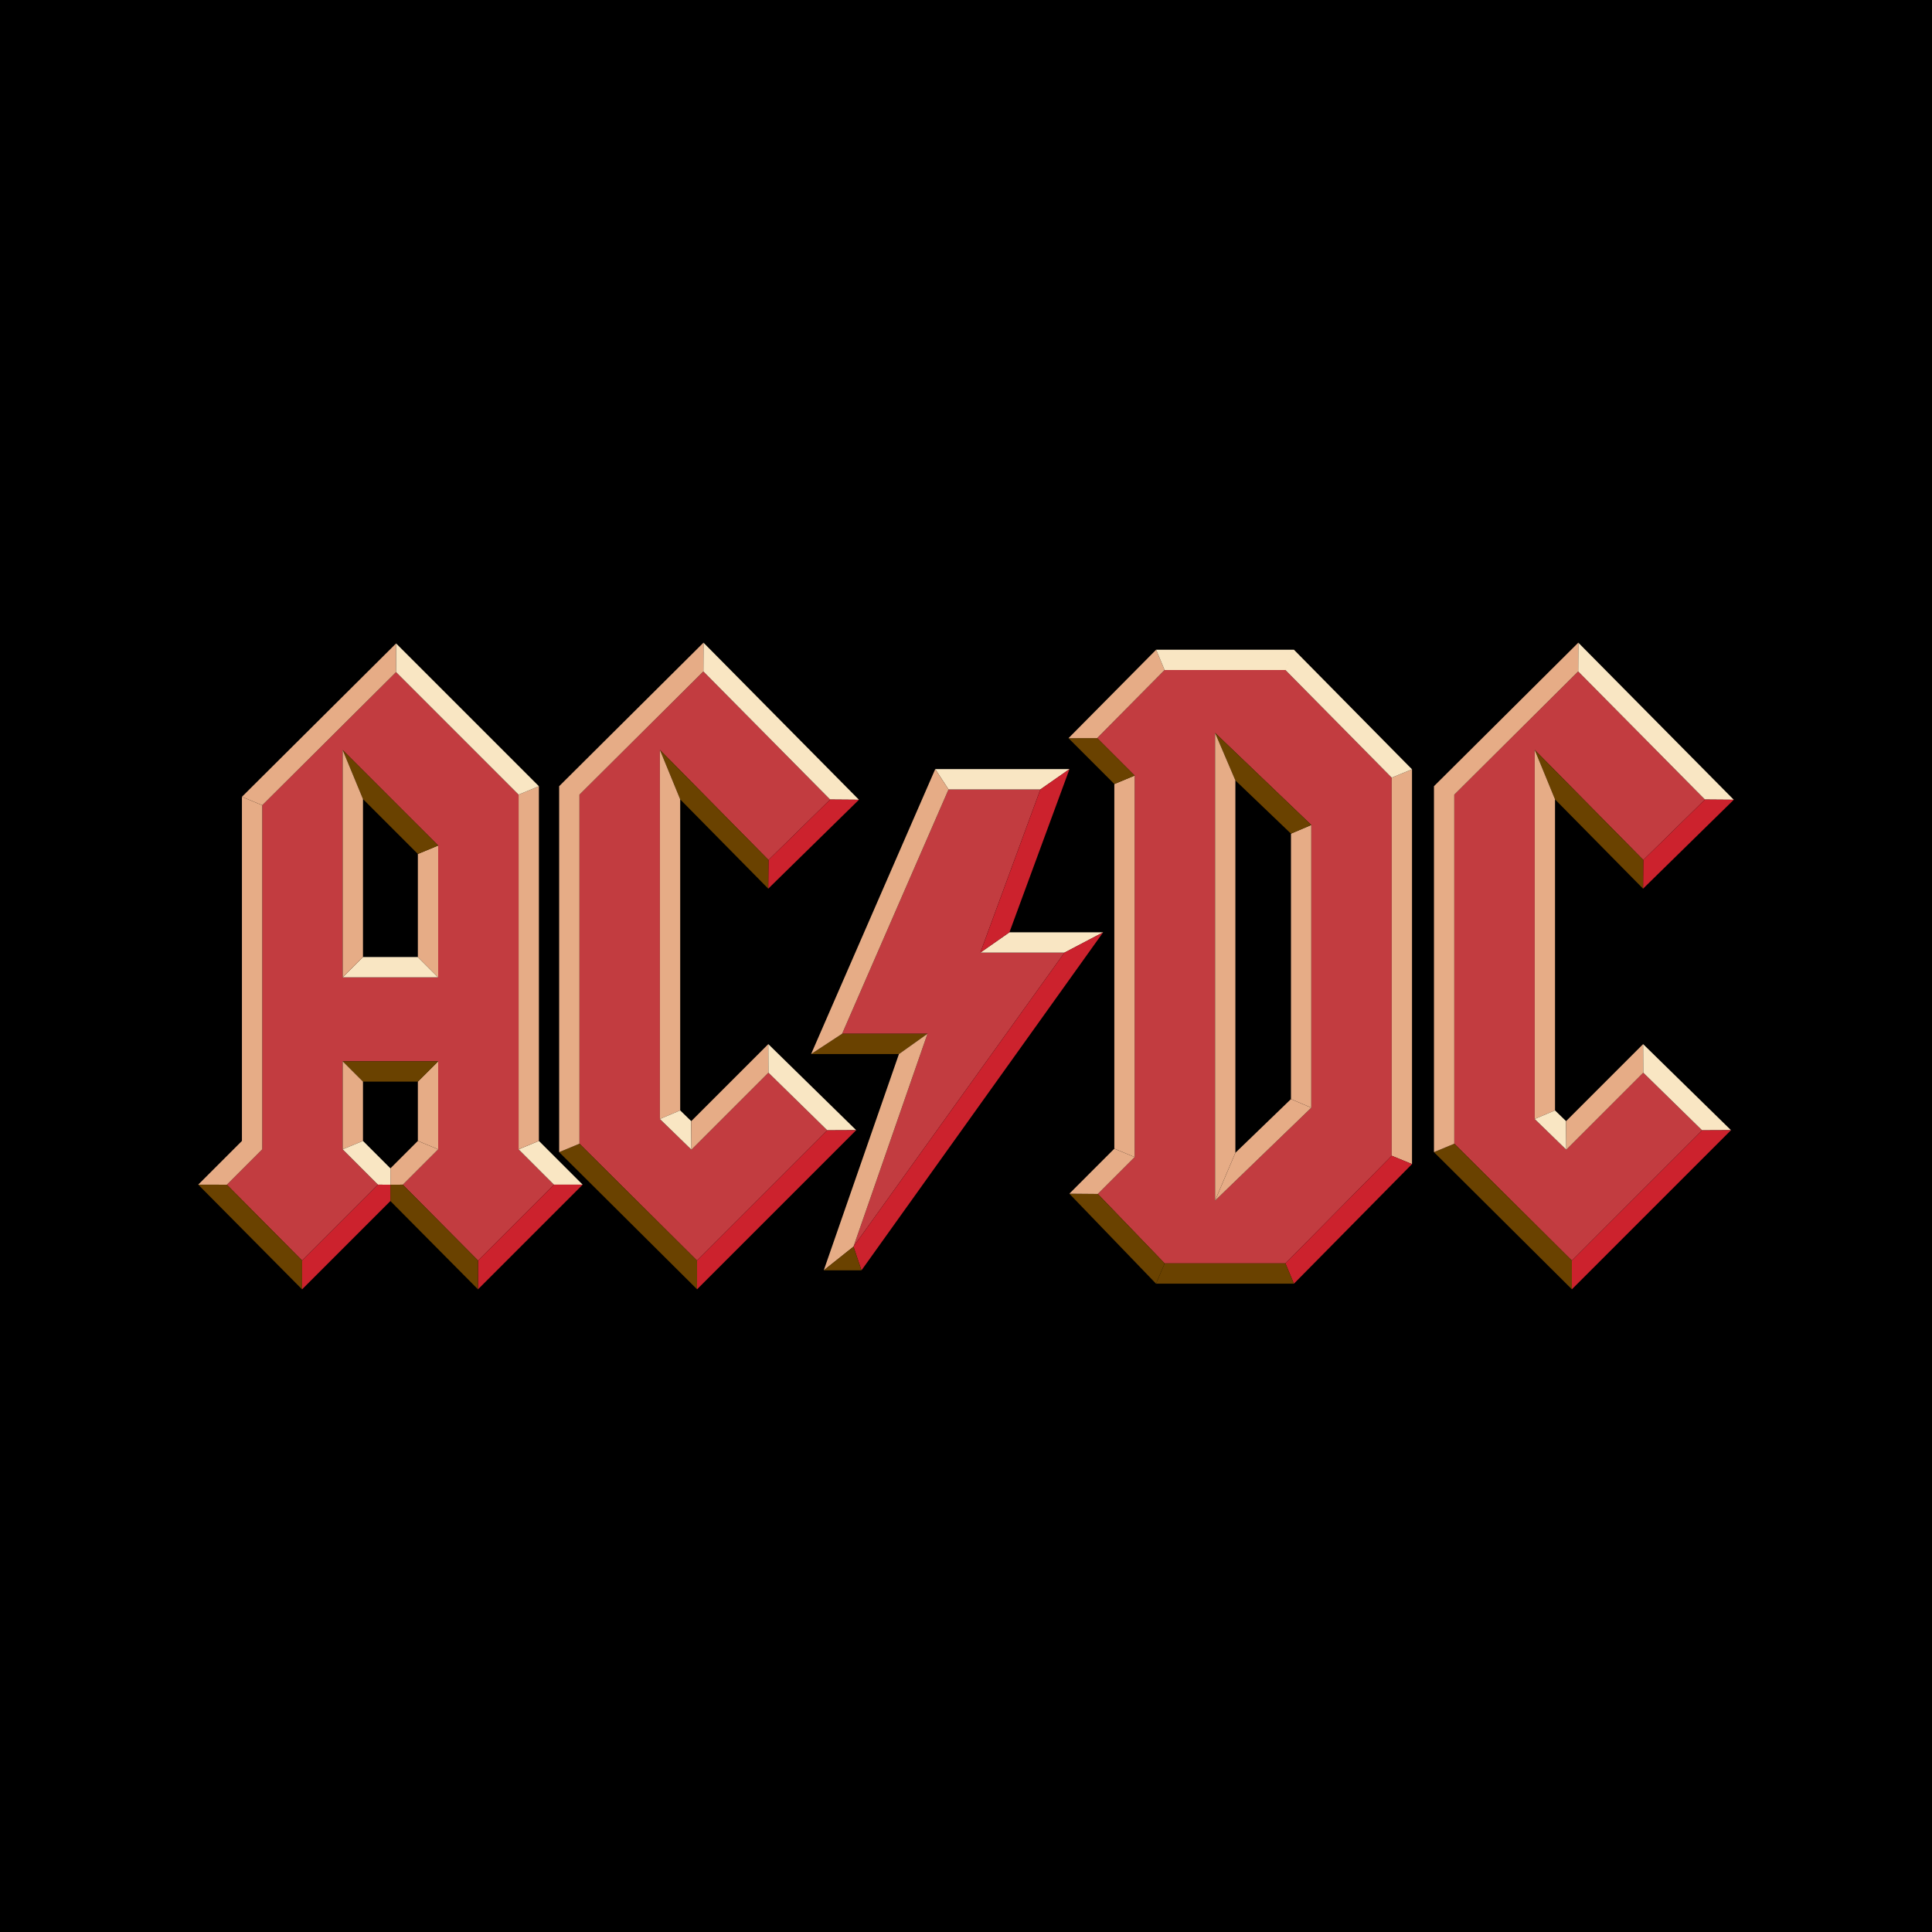 <svg xmlns="http://www.w3.org/2000/svg" width="2500" height="2500" viewBox="0 0 192.756 192.756"><path d="M0 192.756h192.756V0H0v192.756z"/><path fill-rule="evenodd" clip-rule="evenodd" fill="#c23c40" d="M70.175 66.986L57.812 79.282v34.825l11.731 11.664 12.999-13-5.873-5.751-7.683 7.683-3.148-3.06V74.817l10.834 10.984 6.154-6.032-12.651-12.783zM97.807 95.044l5.992-16.284h-9.163l-10.62 24.379h8.519l-7.383 21.24L106.2 95.044h-8.393zM138.852 77.586l-10.604-10.74h-12.055l-6.729 6.795 3.74 3.74v38.062l-3.677 3.676 6.672 6.93h12.049l10.604-10.74V77.586zm-17.624 42.199V73.12l9.6 9.188v28.208l-9.6 9.269zM51.741 114.668V79.28L39.516 67.054 26.164 80.339v34.329l-3.529 3.529 7.508 7.57 7.573-7.572-3.527-3.527v-8.779h9.528v8.779l-3.529 3.529 7.508 7.57 7.573-7.572-3.528-3.527zM34.189 97.51V74.833l9.528 9.527v13.15h-9.528z"/><path fill-rule="evenodd" clip-rule="evenodd" fill="#f9e6c3" d="M41.69 95.485l2.027 2.025h-9.528l2.026-2.025h5.475z"/><path fill-rule="evenodd" clip-rule="evenodd" fill="#e6ac86" d="M41.69 95.485l2.027 2.025V84.36l-2.027.839v10.286z"/><path fill-rule="evenodd" clip-rule="evenodd" fill="#6a4200" d="M41.69 85.199l2.027-.839-9.528-9.527 2.026 4.89 5.475 5.476z"/><path fill-rule="evenodd" clip-rule="evenodd" fill="#e6ac86" d="M36.215 95.485l-2.026 2.025V74.833l2.026 4.89v15.762z"/><path fill-rule="evenodd" clip-rule="evenodd" fill="#f9e6c3" d="M58.133 118.195h-2.864l-3.528-3.527 2.026-.838 4.366 4.365z"/><path fill-rule="evenodd" clip-rule="evenodd" fill="#cc222d" d="M58.133 118.195h-2.864l-7.574 7.573-.006 2.871 10.444-10.444z"/><path fill-rule="evenodd" clip-rule="evenodd" fill="#e6ac86" d="M41.69 113.83l2.027.838v-8.779l-2.027 2.025v5.916z"/><path fill-rule="evenodd" clip-rule="evenodd" fill="#6a4200" d="M41.69 107.914l2.027-2.025h-9.528l2.026 2.025h5.475z"/><path fill-rule="evenodd" clip-rule="evenodd" fill="#e6ac86" d="M36.215 113.83l-2.026.838v-8.779l2.026 2.025v5.916z"/><path fill-rule="evenodd" clip-rule="evenodd" fill="#6a4200" d="M30.137 128.639l.006-2.871-7.508-7.571-2.859-.006 10.361 10.448z"/><path fill-rule="evenodd" clip-rule="evenodd" fill="#e6ac86" d="M19.776 118.191l2.859.006 3.529-3.529-2.026-.838-4.362 4.361zM24.138 113.83l2.026.838V80.339l-2.026-.842v34.333zM51.741 114.668l2.026-.838V78.442l-2.026.838v35.388zM123.254 115.014l-2.026 4.771 9.599-9.269-2.027-.86-5.546 5.358z"/><path fill-rule="evenodd" clip-rule="evenodd" fill="#e6ac86" d="M128.8 109.656l2.027.86V82.308l-2.027.865v26.483z"/><path fill-rule="evenodd" clip-rule="evenodd" fill="#6a4200" d="M128.8 83.173l2.027-.865-9.599-9.188 2.026 4.743 5.546 5.31z"/><path fill-rule="evenodd" clip-rule="evenodd" fill="#e6ac86" d="M123.254 115.014l-2.026 4.771V73.12l2.026 4.743v37.151zM140.877 116.141l-2.025-.832V77.586l2.025-.832v39.387z"/><path fill-rule="evenodd" clip-rule="evenodd" fill="#cc222d" d="M129.094 128.074l-.847-2.025 10.605-10.74 2.025.832-11.783 11.933z"/><path fill-rule="evenodd" clip-rule="evenodd" fill="#6a4200" d="M115.337 128.074l.861-2.025h12.049l.847 2.025h-13.757z"/><path fill-rule="evenodd" clip-rule="evenodd" fill="#6a4200" d="M115.337 128.074l.861-2.025-6.672-6.93-2.838-.025 8.649 8.98z"/><path fill-rule="evenodd" clip-rule="evenodd" fill="#e6ac86" d="M111.177 114.604l2.026.839-3.677 3.676-2.838-.025 4.489-4.49z"/><path fill-rule="evenodd" clip-rule="evenodd" fill="#e6ac86" d="M111.177 114.604l2.026.839V77.381l-2.026.84v36.383z"/><path fill-rule="evenodd" clip-rule="evenodd" fill="#6a4200" d="M111.177 78.221l2.026-.84-3.74-3.74-2.859.007 4.573 4.573z"/><path fill-rule="evenodd" clip-rule="evenodd" fill="#e6ac86" d="M106.604 73.648l2.859-.007 6.729-6.795-.843-2.025-8.745 8.827z"/><path fill-rule="evenodd" clip-rule="evenodd" fill="#f9e6c3" d="M129.094 64.821l-.847 2.025h-12.055l-.843-2.025h13.745zM140.877 76.754l-2.025.832-10.605-10.74.847-2.025 11.783 11.933zM110.059 93.018l-3.859 2.026h-8.393l2.904-2.026h9.348z"/><path fill-rule="evenodd" clip-rule="evenodd" fill="#6a4200" d="M89.686 105.164l2.849-2.025h-8.519l-3.092 2.025h8.762z"/><path fill-rule="evenodd" clip-rule="evenodd" fill="#f9e6c3" d="M106.703 76.734l-2.904 2.026h-9.163l-1.328-2.026h13.395z"/><path fill-rule="evenodd" clip-rule="evenodd" fill="#cc222d" d="M100.711 93.018l-2.904 2.026 5.992-16.284 2.904-2.026-5.992 16.284z"/><path fill-rule="evenodd" clip-rule="evenodd" fill="#f9e6c3" d="M85.698 79.791l-2.872-.022-12.651-12.783.011-2.868 15.512 15.673z"/><path fill-rule="evenodd" clip-rule="evenodd" fill="#cc222d" d="M85.698 79.791l-2.872-.022-6.154 6.032-.024 2.861 9.05-8.871z"/><path fill-rule="evenodd" clip-rule="evenodd" fill="#6a4200" d="M76.648 88.662l.024-2.861-10.834-10.984 2.026 4.938 8.784 8.907z"/><path fill-rule="evenodd" clip-rule="evenodd" fill="#e6ac86" d="M67.864 110.785l-2.026.858V74.817l2.026 4.938v31.03z"/><path fill-rule="evenodd" clip-rule="evenodd" fill="#f9e6c3" d="M68.966 111.857l.02 2.846-3.148-3.06 2.026-.858 1.102 1.072z"/><path fill-rule="evenodd" clip-rule="evenodd" fill="#e6ac86" d="M68.966 111.857l.02 2.846 7.683-7.683-.015-2.85-7.688 7.687z"/><path fill-rule="evenodd" clip-rule="evenodd" fill="#f9e6c3" d="M85.422 112.758l-2.88.013-5.873-5.751-.015-2.85 8.768 8.588z"/><path fill-rule="evenodd" clip-rule="evenodd" fill="#cc222d" d="M85.422 112.758l-2.88.013-12.999 13 .004 2.862 15.875-15.875z"/><path fill-rule="evenodd" clip-rule="evenodd" fill="#6a4200" d="M69.547 128.633l-.004-2.862-11.731-11.664-2.025.842 13.76 13.684z"/><path fill-rule="evenodd" clip-rule="evenodd" fill="#e6ac86" d="M55.787 114.949l2.025-.842V79.282l-2.025-.843v36.51zM70.186 64.118l-.011 2.868-12.363 12.296-2.025-.843 14.399-14.321z"/><path fill-rule="evenodd" clip-rule="evenodd" fill="#c23c40" d="M157.456 66.986l-12.362 12.296v34.825l11.731 11.664 12.997-13-5.872-5.751-7.681 7.683-3.151-3.06V74.817l10.834 10.984 6.154-6.032-12.65-12.783z"/><path fill-rule="evenodd" clip-rule="evenodd" fill="#f9e6c3" d="M172.979 79.791l-2.873-.022-12.65-12.783.012-2.868 15.511 15.673z"/><path fill-rule="evenodd" clip-rule="evenodd" fill="#cc222d" d="M172.979 79.791l-2.873-.022-6.154 6.032-.023 2.861 9.05-8.871z"/><path fill-rule="evenodd" clip-rule="evenodd" fill="#6a4200" d="M163.929 88.662l.023-2.861-10.834-10.984 2.027 4.938 8.784 8.907z"/><path fill-rule="evenodd" clip-rule="evenodd" fill="#e6ac86" d="M155.145 110.785l-2.027.858V74.817l2.027 4.938v31.03z"/><path fill-rule="evenodd" clip-rule="evenodd" fill="#f9e6c3" d="M156.248 111.857l.021 2.846-3.151-3.06 2.027-.858 1.103 1.072z"/><path fill-rule="evenodd" clip-rule="evenodd" fill="#e6ac86" d="M156.248 111.857l.021 2.846 7.681-7.683-.015-2.85-7.687 7.687z"/><path fill-rule="evenodd" clip-rule="evenodd" fill="#f9e6c3" d="M172.702 112.758l-2.88.013-5.872-5.751-.015-2.85 8.767 8.588z"/><path fill-rule="evenodd" clip-rule="evenodd" fill="#cc222d" d="M172.702 112.758l-2.88.013-12.997 13 .003 2.862 15.874-15.875z"/><path fill-rule="evenodd" clip-rule="evenodd" fill="#6a4200" d="M156.828 128.633l-.003-2.862-11.731-11.664-2.027.842 13.761 13.684z"/><path fill-rule="evenodd" clip-rule="evenodd" fill="#e6ac86" d="M143.067 114.949l2.027-.842V79.282l-2.027-.843v36.51zM157.468 64.118l-.012 2.868-12.362 12.296-2.027-.843 14.401-14.321zM26.164 80.339l-2.026-.842 15.381-15.303-.003 2.86-13.352 13.285z"/><path fill-rule="evenodd" clip-rule="evenodd" fill="#f9e6c3" d="M51.741 79.28l2.026-.838-14.248-14.248-.003 2.86L51.741 79.28z"/><path fill-rule="evenodd" clip-rule="evenodd" fill="#cc222d" d="M85.152 124.379l.799 2.361 24.108-33.722-3.859 2.026-21.048 29.335z"/><path fill-rule="evenodd" clip-rule="evenodd" fill="#e6ac86" d="M85.152 124.379l-2.965 2.361 7.499-21.576 2.849-2.025-7.383 21.24zM84.016 103.139l-3.092 2.025 12.384-28.43 1.328 2.026-10.62 24.379z"/><path fill-rule="evenodd" clip-rule="evenodd" fill="#6a4200" d="M82.187 126.74h3.764l-.799-2.361-2.965 2.361z"/><path fill-rule="evenodd" clip-rule="evenodd" fill="#e6ac86" d="M40.186 118.195l.002.002 3.529-3.529-2.027-.838-2.737 2.736v1.631l1.233-.002z"/><path fill-rule="evenodd" clip-rule="evenodd" fill="#f9e6c3" d="M37.716 118.195l-3.527-3.527 2.026-.838 2.738 2.736v1.631l-1.237-.002z"/><path fill-rule="evenodd" clip-rule="evenodd" fill="#6a4200" d="M40.186 118.195l-1.236.002v1.629l8.739 8.813.006-2.871-7.509-7.573z"/><path fill-rule="evenodd" clip-rule="evenodd" fill="#cc222d" d="M30.143 125.768l-.006 2.871 8.813-8.813v-1.629l-1.234-.002-7.573 7.573z"/></svg>